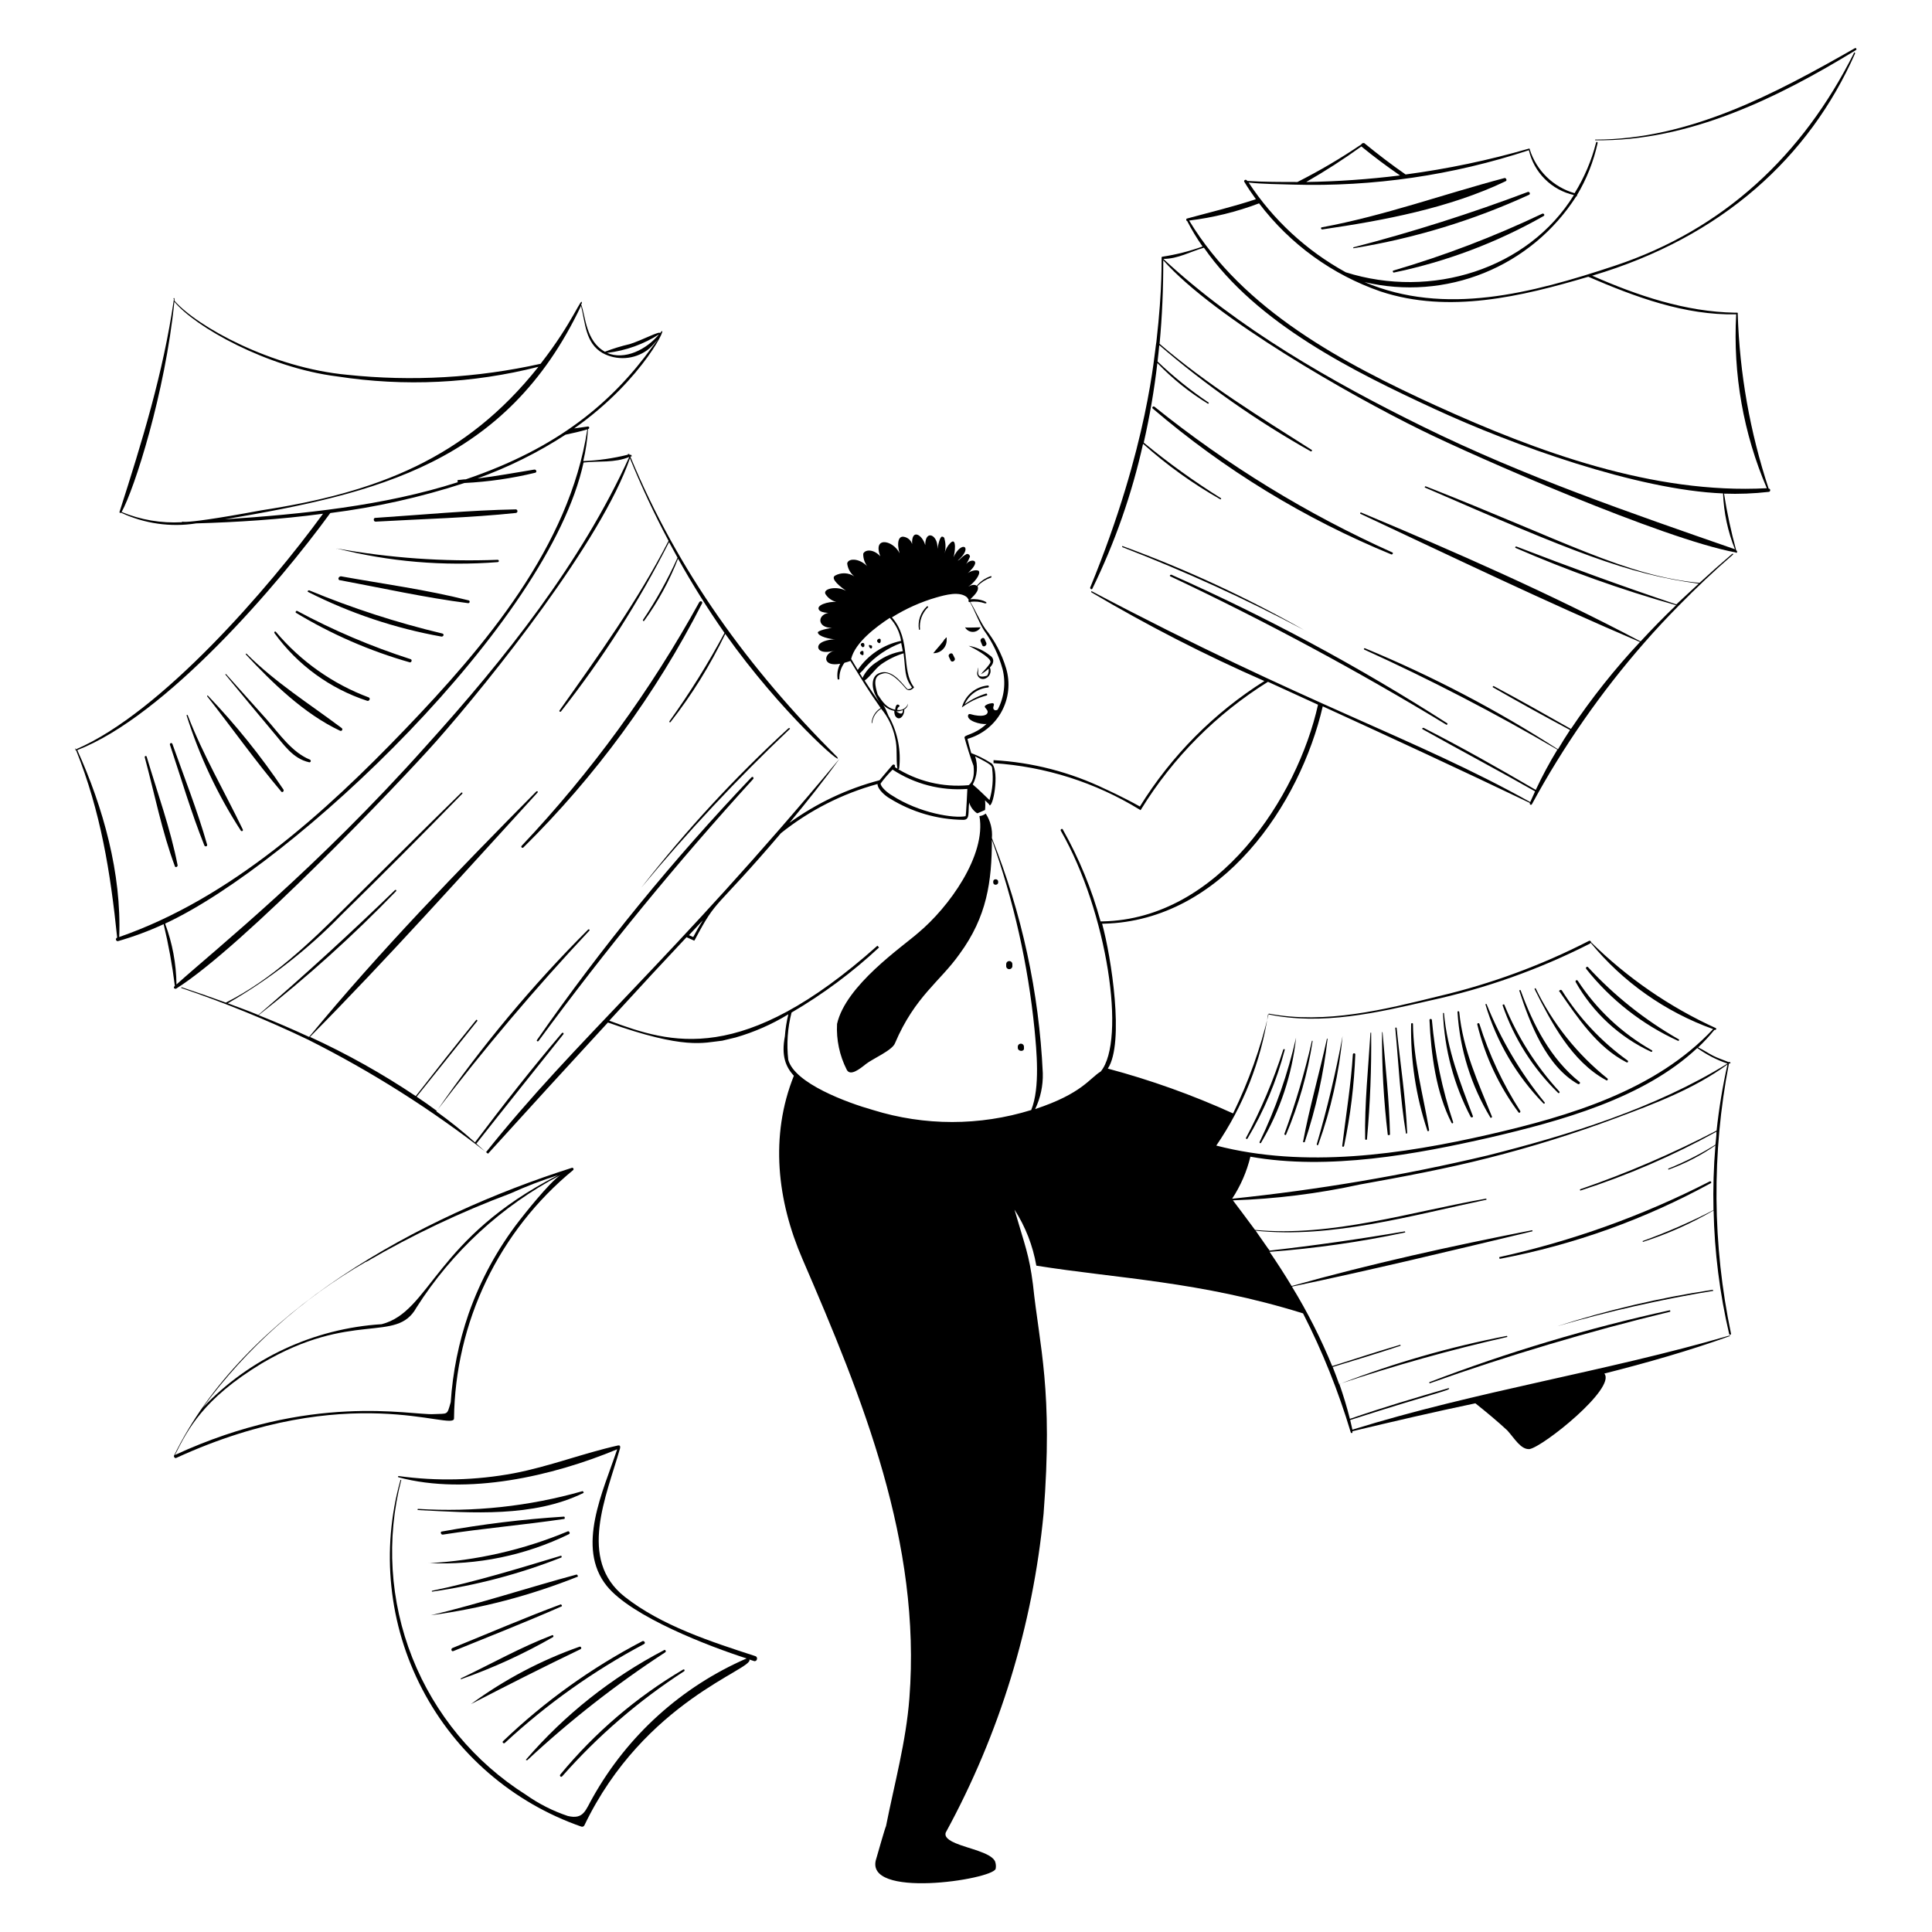 <svg width="278" height="278" viewBox="0 0 278 278" fill="none" xmlns="http://www.w3.org/2000/svg">
<path d="M136.22 92.06V91.74H136.123C136.078 91.845 136 91.933 135.901 91.99C135.734 92.365 134.663 93.491 134.288 93.992C134.543 93.997 134.797 93.951 135.034 93.856C135.271 93.761 135.486 93.619 135.667 93.438C135.848 93.258 135.99 93.043 136.085 92.806C136.18 92.569 136.226 92.315 136.22 92.06ZM138.861 90.266C138.972 90.466 139.134 90.633 139.331 90.749C139.528 90.865 139.752 90.926 139.98 90.926C140.209 90.926 140.433 90.865 140.63 90.749C140.826 90.633 140.989 90.466 141.099 90.266C140.96 90.266 139 90.35 138.861 90.266ZM142.517 95.187C142.517 95.354 142.517 95.368 142.211 95.785C141.905 96.202 141.488 96.577 141.141 97.022C141.54 96.795 141.913 96.524 142.253 96.216C142.313 96.564 142.238 96.921 142.044 97.216C141.099 97.536 140.654 97.328 140.752 96.577C140.752 96.396 140.863 95.507 140.654 96.577C140.602 96.716 140.588 96.867 140.613 97.014C140.638 97.161 140.703 97.298 140.799 97.412C140.896 97.525 141.021 97.611 141.162 97.66C141.302 97.708 141.454 97.719 141.6 97.689C141.772 97.653 141.935 97.578 142.075 97.471C142.215 97.363 142.329 97.226 142.409 97.069C142.489 96.911 142.533 96.738 142.537 96.561C142.541 96.385 142.506 96.21 142.434 96.049C143.143 95.354 143.031 94.659 142.434 94.311C141.55 93.593 140.497 93.115 139.376 92.921C140.015 93.213 142.434 94.52 142.517 95.187ZM137.11 94.172C136.929 93.783 136.345 94.172 136.54 94.506L136.79 95.034C136.971 95.424 137.555 95.034 137.374 94.701L137.11 94.172ZM141.919 92.504L141.683 91.962C141.516 91.559 140.946 91.962 141.113 92.296L141.335 92.838C141.502 93.241 142.086 92.838 141.919 92.504ZM138.417 101.79C139.471 100.996 140.67 100.415 141.947 100.08C141.965 100.077 141.983 100.07 141.998 100.06C142.013 100.049 142.026 100.035 142.035 100.019C142.044 100.004 142.05 99.986 142.052 99.967C142.053 99.949 142.051 99.93 142.044 99.913C142.041 99.895 142.034 99.877 142.024 99.862C142.014 99.846 142 99.832 141.985 99.822C141.969 99.812 141.952 99.805 141.933 99.801C141.915 99.798 141.896 99.798 141.878 99.802C140.784 100.147 139.752 100.663 138.82 101.331C139.115 100.666 139.582 100.093 140.174 99.67C140.765 99.247 141.459 98.99 142.183 98.926C142.214 98.916 142.242 98.897 142.261 98.871C142.28 98.845 142.291 98.813 142.291 98.78C142.291 98.748 142.28 98.716 142.261 98.69C142.242 98.663 142.214 98.644 142.183 98.634C141.326 98.706 140.51 99.034 139.843 99.578C139.176 100.121 138.688 100.853 138.444 101.678C138.43 101.693 138.42 101.711 138.415 101.73C138.41 101.75 138.411 101.77 138.417 101.79ZM123.933 92.935L124.044 93.074C124.141 93.2 124.377 93.074 124.377 92.935V92.768C124.377 92.31 123.627 92.532 123.933 92.935ZM123.835 94.131L123.988 94.228C124.127 94.339 124.308 94.228 124.252 94.019V93.825C124.211 93.422 123.488 93.853 123.835 94.131ZM125.489 93.13C125.489 92.991 125.489 92.907 125.378 92.866H125.295C124.669 92.532 125.323 93.769 125.489 93.13ZM126.727 92.129C126.727 91.643 125.948 92.046 126.296 92.407C126.643 92.768 126.754 92.338 126.727 92.129ZM132.231 90.586C132.231 90.67 132.384 90.586 132.384 90.586C132.318 90.002 132.386 89.41 132.584 88.856C132.782 88.302 133.103 87.8 133.524 87.389C133.621 87.389 133.524 87.181 133.385 87.25C132.929 87.666 132.586 88.189 132.384 88.772C132.182 89.354 132.13 89.978 132.231 90.586ZM143.351 127.296C143.418 127.284 143.48 127.253 143.53 127.206C143.579 127.159 143.614 127.098 143.629 127.032V126.865C143.629 126.406 142.892 126.406 142.92 126.865V127.032C142.928 127.079 142.946 127.125 142.972 127.164C142.999 127.204 143.034 127.238 143.075 127.263C143.116 127.288 143.162 127.304 143.209 127.31C143.257 127.315 143.305 127.311 143.351 127.296ZM145.672 139.083V138.736C145.672 138.618 145.626 138.505 145.542 138.421C145.459 138.338 145.346 138.291 145.227 138.291C145.11 138.291 144.996 138.338 144.913 138.421C144.83 138.505 144.783 138.618 144.783 138.736V139.083C144.792 139.144 144.815 139.201 144.848 139.253C144.881 139.304 144.924 139.348 144.975 139.382C145.026 139.416 145.083 139.439 145.143 139.45C145.204 139.461 145.265 139.459 145.325 139.445C145.412 139.425 145.491 139.38 145.552 139.316C145.614 139.252 145.656 139.171 145.672 139.083ZM147.34 150.787V150.62C147.34 150.502 147.294 150.389 147.21 150.306C147.127 150.222 147.014 150.176 146.895 150.176C146.778 150.176 146.664 150.222 146.581 150.306C146.498 150.389 146.451 150.502 146.451 150.62V150.787C146.492 151.357 147.438 151.357 147.34 150.787Z" fill="black"/>
<path d="M130.66 101.262C130.548 101.57 130.33 101.828 130.045 101.991C129.76 102.154 129.426 102.211 129.104 102.151C129.111 102.055 129.14 101.961 129.188 101.877C129.236 101.793 129.302 101.72 129.382 101.665C129.674 101.665 128.923 100.775 128.812 102.123C127.547 101.859 127.005 101.011 126.296 99.941C125.907 98.704 125.587 97.328 126.838 96.98C127.241 96.841 128.103 96.397 130.299 99.024C130.66 99.482 131.091 99.357 131.508 98.94V98.871C129.59 96.383 131.216 92.102 128.339 88.835C130.339 87.58 132.506 86.611 134.775 85.958C135.97 85.624 138.083 85.013 139.153 85.958L139.404 86.333C139.375 86.361 139.357 86.397 139.35 86.436C139.345 86.475 139.352 86.515 139.371 86.549C139.39 86.584 139.419 86.612 139.455 86.628C139.492 86.644 139.532 86.648 139.57 86.639C140.307 87.945 140.794 89.419 141.586 90.698C142.798 92.378 143.702 94.261 144.255 96.257C144.755 98.227 144.507 100.312 143.56 102.109C143.184 102.346 142.92 102.109 142.92 101.845C142.92 101.581 143.143 101.359 142.92 101.206C142.874 101.186 142.825 101.175 142.774 101.175C142.724 101.175 142.674 101.186 142.628 101.206C142.406 101.206 141.822 101.387 141.711 101.623C141.6 101.859 142.35 102.193 142.045 102.665C141.739 103.138 140.655 102.985 140.21 102.902C139.765 102.818 139.417 102.596 139.306 102.902C139.056 103.694 141.072 104.292 141.961 104.167C140.14 105.835 138.667 105.696 138.792 106.168C139.126 107.364 139.64 109.046 140.085 110.199C140.335 112.423 139.459 112.896 139.39 112.979C135.647 113.333 131.896 112.412 128.742 110.366C128.775 110.324 128.793 110.273 128.793 110.22C128.793 110.167 128.775 110.116 128.742 110.074C128.699 110.034 128.642 110.012 128.582 110.012C128.523 110.012 128.466 110.034 128.423 110.074C127.908 110.686 126.907 111.839 126.56 112.27C121.896 113.495 117.498 115.574 113.591 118.4C116.093 115.398 118.526 112.34 120.805 109.171C96.564 138.277 82.844 149.592 69.931 165.799L68.541 164.562C72.711 159.266 76.881 154.068 81.051 148.841C81.163 148.716 81.051 148.522 80.857 148.647C76.506 153.762 72.364 159.044 68.347 164.381C66.586 162.806 64.733 161.319 62.787 159.92C69.675 150.888 77.019 142.212 84.79 133.927C84.902 133.815 84.79 133.663 84.624 133.76C76.594 141.78 69.308 150.513 62.856 159.85C61.897 159.141 60.938 158.46 59.951 157.807C62.87 154.179 65.775 150.523 68.694 146.895C68.694 146.812 68.597 146.673 68.528 146.756C65.595 150.357 62.675 154.068 59.826 157.723C54.989 154.48 49.899 151.63 44.605 149.203C55.837 137.86 66.567 125.823 77.34 114.05C77.451 113.952 77.34 113.772 77.173 113.883C65.956 125.225 54.614 136.901 44.48 149.203C42.08 148.091 39.657 147.048 37.211 146.075C44.208 140.594 50.816 134.635 56.99 128.241C57.012 128.216 57.024 128.184 57.024 128.151C57.024 128.118 57.012 128.086 56.99 128.061H56.852C50.458 134.26 43.897 140.256 37.169 146.047C35.779 145.464 34.236 144.908 32.777 144.365C38.758 140.929 44.232 136.677 49.04 131.73C54.961 125.92 60.771 120.11 66.512 114.216C66.532 114.194 66.544 114.164 66.544 114.133C66.544 114.102 66.532 114.072 66.512 114.05C66.493 114.037 66.472 114.03 66.45 114.03C66.427 114.03 66.405 114.037 66.387 114.05C60.827 119.485 55.267 125.058 49.707 130.563C44.522 135.72 39.059 140.974 32.499 144.268C30.367 143.49 28.25 142.753 26.146 142.058C26.063 142.058 26.021 142.169 26.146 142.183C32.343 144.291 38.41 146.765 44.314 149.592C53.474 154.19 62.153 159.689 70.223 166.008C75.95 159.688 81.7 153.396 87.473 147.132C98.593 151.079 101.179 150.037 103.931 149.745L105.849 149.286C108.516 148.518 111.069 147.396 113.438 145.95C113.182 146.99 113.014 148.051 112.938 149.119C112.41 151.899 113.035 153.498 114.231 154.791C110.756 163.478 111.826 172.777 115.482 181.201C124.155 201.272 132.579 221.983 130.855 244.347C130.369 250.644 128.728 256.538 127.491 262.766C127.352 263.002 126.24 266.935 126.101 267.408C124.072 273.316 142.781 270.481 143.268 268.909C143.341 268.532 143.303 268.139 143.157 267.784C142.489 266.546 139.32 266.004 137.471 265.212C135.915 264.544 135.998 264.004 136.081 263.697C143.823 249.514 148.612 233.911 150.162 217.826C151.552 199.993 149.578 193.836 148.633 184.815C148.077 180.478 147.479 179.255 145.978 174.056C147.554 176.506 148.622 179.247 149.12 182.118C160.768 183.981 172.625 184.356 187.498 188.985C190.292 194.461 192.586 200.178 194.35 206.068C194.35 206.235 194.684 206.317 194.6 205.942C200.424 204.553 206.359 203.162 212.296 201.926C213.866 203.176 215.408 204.455 216.882 205.818C217.939 206.985 218.829 208.598 220.08 208.514C222.053 208.18 232.589 199.73 230.852 197.645C236.996 196.087 243.055 194.364 248.921 192.251V192.154C231.019 197.38 212.475 200.16 194.6 205.72C194.503 205.276 194.392 204.83 194.281 204.331C206.555 200.382 209.043 199.993 208.445 199.743C203.663 201.132 198.952 202.523 194.239 204.164C193.81 202.468 193.304 200.795 192.724 199.146C200.644 196.492 208.693 194.237 216.84 192.39C216.952 192.39 216.84 192.209 216.84 192.223C208.601 193.812 200.52 196.138 192.696 199.174C192.404 198.339 192.085 197.519 191.765 196.698C195.017 195.712 198.284 194.725 201.494 193.655C201.579 193.655 201.494 193.474 201.494 193.502C198.2 194.475 194.962 195.531 191.695 196.574C190.071 192.612 188.133 188.787 185.899 185.134C197.463 182.716 209.001 179.922 220.469 177.183C220.579 177.183 220.469 177.003 220.469 177.017C208.903 179.282 197.213 181.854 185.857 185.051C184.847 183.383 183.791 181.743 182.688 180.13C189.23 179.64 195.731 178.712 202.149 177.35C202.259 177.35 202.149 177.169 202.149 177.183C195.661 178.295 189.147 179.222 182.605 179.963V179.866L182.758 179.949L182.507 179.713C181.905 178.833 181.294 177.957 180.673 177.086C191.612 178.24 203.204 174.862 213.852 172.638C213.948 172.638 213.852 172.457 213.852 172.471C203.009 174.362 191.612 178.031 180.589 176.975C179.727 175.793 177.476 172.805 177.406 172.721C183.551 172.519 189.665 171.756 195.671 170.442C201.856 169.33 208.043 168.176 214.115 166.633C220.385 165.047 226.562 163.117 232.617 160.851C238.177 158.78 243.737 156.681 248.574 153.164C247.872 156.306 247.348 159.485 247.004 162.686C240.684 165.98 234.127 168.801 227.391 171.123C227.292 171.123 227.391 171.345 227.391 171.318C234.182 169.132 240.746 166.292 246.99 162.839C246.99 163.464 246.892 164.09 246.837 164.715C244.689 166.054 242.428 167.203 240.08 168.149C239.998 168.149 240.08 168.343 240.08 168.301C242.475 167.436 244.746 166.263 246.837 164.812C246.578 167.91 246.485 171.018 246.558 174.125C243.277 175.824 239.888 177.306 236.412 178.559C236.314 178.559 236.412 178.726 236.412 178.699C239.953 177.562 243.359 176.042 246.572 174.167C246.701 180.155 247.452 186.113 248.811 191.945C248.811 192.126 249.116 192.056 249.088 191.945C246.395 179.122 246.291 165.889 248.782 153.025H248.908C249.02 153.025 249.047 152.872 248.908 152.817H248.699C247.976 152.511 247.212 152.275 246.503 151.913C245.794 151.552 245.114 151.065 244.348 150.718C245.181 149.93 245.961 149.09 246.684 148.202H246.782C246.933 148.202 247.031 148.021 246.892 147.938C240.234 144.9 234.161 140.718 228.947 135.581C228.947 135.428 228.766 135.303 228.615 135.4C221.793 138.9 214.571 141.56 207.111 143.323C199.174 145.283 190.736 147.396 182.563 145.853C182.57 145.821 182.57 145.788 182.563 145.755C182.569 145.788 182.569 145.821 182.563 145.853C181.387 150.802 179.672 155.608 177.448 160.184H177.364C171.565 157.552 165.559 155.404 159.406 153.762C161.838 150.106 159.892 137.624 158.586 132.912H158.864C175.835 132.481 187.081 115.731 190.333 101.637C200.272 106.182 210.237 110.797 220.135 115.537C220.037 115.745 220.33 115.926 220.44 115.704C224.951 107.393 230.367 99.608 236.593 92.491C238.204 90.642 239.872 88.863 241.597 87.111C244.084 84.582 246.656 82.135 249.352 79.814C249.45 79.744 249.352 79.619 249.242 79.703C247.676 81.037 246.11 82.427 244.544 83.873C233.909 82.872 225.084 77.812 205.137 69.973C205.039 69.973 204.942 70.126 205.068 70.167C226.446 79.466 234.131 82.594 244.432 83.984C243.416 84.901 242.43 85.847 241.43 86.764L241.318 86.875L241.222 86.972C233.452 84.373 225.791 81.565 218.174 78.632C218.051 78.632 217.966 78.785 218.078 78.841C225.583 82.107 233.302 84.861 241.179 87.084C239.428 88.761 237.723 90.498 236.065 92.296C223.082 85.43 209.363 79.397 195.838 73.74C195.726 73.74 195.657 73.879 195.754 73.934C209.07 80.175 222.442 86.611 235.98 92.379C232.338 96.276 229.013 100.459 226.043 104.889C222.359 102.805 218.689 100.719 214.923 98.718C214.895 98.713 214.866 98.72 214.844 98.735C214.821 98.751 214.803 98.774 214.797 98.801C214.791 98.829 214.791 98.857 214.797 98.885C218.467 100.997 222.192 103.055 225.917 105.042C225.32 105.96 224.736 106.863 224.18 107.822C215.371 102.143 206.066 97.272 196.38 93.269C196.268 93.269 196.199 93.394 196.296 93.464C205.803 97.785 215.082 102.592 224.096 107.864C222.966 109.717 221.927 111.649 220.982 113.66C215.66 110.547 210.308 107.517 204.83 104.723C204.691 104.723 204.553 104.862 204.707 104.931C210.113 107.961 215.534 110.825 220.886 113.869C220.65 114.383 220.412 114.897 220.19 115.412C203.51 106.113 188.22 101.512 157.029 85.04V85.221C165.064 89.982 173.383 94.248 181.938 97.995C174.671 102.574 168.544 108.749 164.02 116.051C161.685 114.731 158.933 113.48 159.072 113.549C154.03 111.109 148.555 109.692 142.962 109.379V109.81C150.401 110.294 157.61 112.584 163.965 116.482L164.118 116.579L164.215 116.427C168.798 108.994 175.04 102.723 182.452 98.106L189.652 101.401C186.705 114.689 175.307 132.245 158.683 132.578H158.363C157.097 127.945 155.262 123.486 152.9 119.304C152.866 119.281 152.824 119.271 152.783 119.275C152.742 119.279 152.703 119.298 152.674 119.327C152.644 119.356 152.626 119.395 152.622 119.436C152.617 119.478 152.627 119.519 152.65 119.554C159.35 131.23 162.074 149.689 158.391 154.179C156.779 155.152 155.708 157.362 148.953 159.586C149.724 157.974 150.101 156.202 150.051 154.415C149.516 142.812 147.04 131.381 142.726 120.597C142.834 119.353 142.52 118.109 141.836 117.066C141.577 117.274 141.263 117.399 140.933 117.427C141.947 123.071 136.526 130.563 132.12 134.232C129.868 136.22 121.681 141.78 120.444 147.34C120.326 149.615 120.805 151.882 121.834 153.915C122.334 154.916 123.71 153.817 124.614 153.095C125.517 152.372 128.409 151.135 128.784 150.106C131.647 143.379 135.261 141.252 138.069 137.277C142.031 131.883 142.712 126.824 142.726 120.847C145.869 129.64 147.927 138.785 148.856 148.077C149.134 151.01 149.703 156.514 148.383 159.725C140.973 162.024 133.039 162.024 125.629 159.725C121.89 158.669 114.342 155.889 113.424 152.497C113.167 150.221 113.327 147.918 113.897 145.7C118.428 143.051 122.651 139.91 126.49 136.331L126.254 136.081C106.794 153.428 96.55 150.176 87.668 146.867C94.034 139.917 93.867 140.126 98.788 134.858L99.9 135.358L100.011 135.178C103.277 129.006 102.666 131.272 112.368 119.888C116.471 116.608 121.201 114.2 126.268 112.813C126.268 113.577 127.394 114.536 128.047 114.897C131.227 116.867 134.885 117.93 138.625 117.969C139.626 117.969 139.265 116.83 139.459 115.467C139.641 116.106 140.045 116.658 140.599 117.024C140.738 117.024 141.002 116.857 141.739 116.552C141.789 116.09 141.789 115.624 141.739 115.162L142.309 115.718L142.406 115.885C143.031 115.885 143.879 110.324 142.531 109.755C141.654 109.198 140.723 108.732 139.751 108.365C139.556 107.683 139.362 106.975 139.209 106.321C140.245 106.026 141.213 105.528 142.055 104.855C142.897 104.183 143.597 103.35 144.115 102.404C144.632 101.459 144.956 100.42 145.069 99.348C145.181 98.276 145.079 97.192 144.769 96.16C144.153 94.093 143.137 92.166 141.78 90.489C140.96 89.28 140.39 87.876 139.612 86.611C140.327 86.506 141.057 86.578 141.739 86.82C142.489 86.82 141.155 86.055 139.612 86.236C139.973 85.847 141.002 85.026 140.655 84.331C141.196 83.781 141.857 83.362 142.587 83.108C142.712 83.108 142.67 82.872 142.587 82.9C141.79 83.165 141.083 83.646 140.543 84.29C140.251 84.04 139.709 84.192 139.32 84.415C140.057 83.984 141.155 82.677 140.849 82.163C140.529 81.899 139.626 82.163 139.251 82.483C139.584 82.177 140.363 81.412 140.321 80.954C140.279 80.495 139.417 80.606 139.028 81.176C139.239 80.835 139.421 80.477 139.57 80.106C139.569 80.048 139.556 79.99 139.53 79.938C139.505 79.886 139.469 79.839 139.424 79.802C139.379 79.766 139.326 79.739 139.27 79.724C139.214 79.709 139.155 79.707 139.098 79.717C138.18 80.231 138.305 80.453 137.805 80.676C140.085 78.73 138.403 77.618 137.193 80.189C137.374 79.8 137.749 77.131 136.749 78.132C136.332 78.547 136.043 79.073 135.915 79.647C136.096 78.969 136.096 78.254 135.915 77.576C135.915 77.48 135.877 77.388 135.809 77.32C135.741 77.253 135.649 77.215 135.553 77.215C135.22 77.215 134.942 78.605 134.886 78.98C135.039 76.992 133.121 76.075 133.135 78.438C132.718 76.937 131.147 75.991 131.244 78.285C131.171 78.039 131.035 77.816 130.85 77.639C130.664 77.461 130.437 77.334 130.188 77.27C128.951 76.895 129.104 78.952 129.618 80.05C128.992 77.84 125.448 76.867 126.671 80.05C125.726 79.008 124.503 79.022 124.211 79.675C124.202 80.078 124.277 80.479 124.43 80.852C124.583 81.225 124.811 81.562 125.1 81.843C123.961 80.314 122.084 80.217 121.903 81.065C121.942 81.43 122.053 81.784 122.23 82.106C122.406 82.428 122.645 82.712 122.932 82.941C122.524 82.668 122.049 82.512 121.558 82.493C121.067 82.473 120.58 82.59 120.152 82.83C119.415 83.275 121.028 84.512 121.737 85.013C120.347 84.234 118.123 84.735 118.873 85.624C119.106 85.946 119.411 86.208 119.763 86.392C120.115 86.575 120.506 86.674 120.903 86.681C119.777 86.389 117.706 86.903 117.775 87.556C117.845 88.21 119.262 88.251 120.083 88.14C117.303 87.918 117.303 90.837 120.458 90.267C119.888 90.267 117.914 90.614 117.678 90.975C117.678 91.601 119.513 91.99 120.194 91.99C119.513 91.99 118.178 92.213 117.831 92.797C117.483 93.38 118.081 94.187 120.152 93.603C118.415 93.992 118.276 96.007 120.903 95.507C120.543 96.174 120.411 96.94 120.527 97.689C120.527 97.828 120.778 97.801 120.778 97.689C120.756 96.855 121.015 96.037 121.514 95.368C121.802 95.296 122.085 95.208 122.362 95.104C123.752 97.383 125.031 99.496 126.727 101.887C126.349 102.112 126.033 102.426 125.805 102.801C125.577 103.177 125.445 103.603 125.42 104.042H125.504C125.542 103.621 125.679 103.216 125.904 102.858C126.128 102.501 126.434 102.201 126.796 101.985C127.794 103.19 128.481 104.622 128.798 106.154C129.173 107.683 128.895 109.129 129.131 110.589C129.131 110.727 129.368 110.686 129.382 110.589C129.676 108.058 129.192 105.497 127.992 103.249C127.783 102.985 127.63 102.346 127.269 101.72L127.074 101.428C127.513 101.871 128.075 102.171 128.687 102.29C128.669 102.544 128.717 102.797 128.826 103.027C129.451 103.931 130.216 102.805 130.104 102.096C130.253 102.017 130.381 101.904 130.477 101.766C130.574 101.628 130.637 101.47 130.66 101.303M129.924 102.179C129.924 102.777 129.632 102.846 128.979 102.36C129.326 102.377 129.672 102.3 129.979 102.137L129.924 102.179ZM123.71 96.897C124.024 96.621 124.308 96.314 124.558 95.98C125.963 94.434 127.717 93.248 129.674 92.519C129.757 92.908 129.84 93.297 129.91 93.7C128.579 93.904 127.316 94.424 126.226 95.215C125.307 95.772 124.568 96.583 124.1 97.55C124.002 97.3 123.891 97.119 123.71 96.897ZM131.203 98.94C131.129 99.021 131.039 99.085 130.938 99.125C130.837 99.166 130.728 99.184 130.619 99.177C130.174 98.926 128.575 96.188 126.657 96.814C125.267 97.203 125.406 99.024 126.032 100.15C126.305 100.696 126.626 101.217 126.991 101.706C126.101 100.469 125.239 99.218 124.419 97.925C125.281 97.286 125.879 96.285 126.755 95.618C127.75 94.909 128.853 94.364 130.021 94.006C130.327 96.424 130.104 97.439 131.244 98.94H131.203ZM129.618 92.227C127.092 92.768 124.872 94.262 123.419 96.397C123.099 95.868 122.779 95.34 122.473 94.812C123.057 92.435 126.046 90.211 128.033 88.905C128.9 89.821 129.467 90.98 129.66 92.227H129.618ZM140.265 108.809C142.656 110.005 142.753 110.199 142.767 110.616C142.951 112.128 142.819 113.662 142.378 115.12C141.628 114.411 140.849 113.619 139.973 112.882C140.298 112.26 140.495 111.579 140.552 110.879C140.61 110.18 140.526 109.476 140.307 108.809H140.265ZM128.436 110.741C131.617 112.83 135.4 113.808 139.195 113.521C139.195 113.66 139.014 117.274 138.945 117.441C137.332 117.789 132.301 117.024 128.325 114.439C127.755 114.119 126.713 113.243 126.713 112.743C127.233 112.031 127.809 111.361 128.436 110.741ZM99.747 134.83L99.135 134.566L101.137 132.425C100.664 133.176 100.192 133.982 99.747 134.83ZM248.574 153.039C238.149 159.475 225.805 163.297 214.005 166.272C201.915 169.133 189.653 171.208 177.295 172.485C178.512 170.636 179.401 168.59 179.922 166.439C191.153 168.44 203.83 166.091 214.477 163.659C224.43 161.323 236.467 158.099 244.224 150.801C245.554 151.761 247.02 152.515 248.574 153.039ZM205.803 143.962C213.775 142.229 221.493 139.482 228.766 135.789C228.793 135.776 228.819 135.756 228.839 135.732C228.856 135.708 228.87 135.68 228.878 135.65C233.522 141.31 239.613 145.604 246.503 148.077C238.247 156.917 225.819 160.587 214.353 163.228C201.746 166.119 187.776 168.148 175.015 164.84C178.888 159.184 181.434 152.727 182.466 145.95C190.208 147.59 198.215 145.714 205.803 143.962Z" fill="black"/>
<path d="M200.228 79.786C200.395 79.786 200.507 79.564 200.354 79.494C188.102 73.991 176.602 66.947 166.132 58.533C165.952 58.38 165.688 58.63 165.868 58.783C176.129 67.571 187.729 74.661 200.228 79.786ZM168.537 82.691C168.384 82.691 168.245 82.844 168.398 82.928C181.983 89.34 195.225 96.458 208.069 104.25C208.083 104.264 208.099 104.274 208.116 104.28C208.134 104.286 208.154 104.288 208.171 104.285C208.191 104.283 208.209 104.276 208.224 104.266C208.24 104.256 208.254 104.242 208.264 104.225C208.274 104.209 208.279 104.191 208.281 104.172C208.283 104.153 208.279 104.134 208.274 104.117C208.266 104.099 208.256 104.083 208.242 104.07C208.228 104.057 208.213 104.047 208.193 104.042C195.536 95.928 182.279 88.791 168.537 82.691ZM161.615 78.772C170.52 82.216 179.213 86.184 187.65 90.656C179.305 85.921 170.583 81.886 161.573 78.591C161.448 78.521 161.379 78.716 161.615 78.772ZM90.697 65.692H90.836C90.989 65.692 90.836 65.4 90.739 65.441H90.572V65.372C90.572 65.302 90.35 65.33 90.35 65.33V65.427C88.246 65.954 86.094 66.262 83.928 66.345C84.288 64.829 84.516 63.285 84.609 61.73C84.657 61.73 84.703 61.711 84.737 61.677C84.77 61.643 84.79 61.597 84.79 61.549C84.79 61.502 84.77 61.456 84.737 61.422C84.703 61.388 84.657 61.369 84.609 61.369L82.621 61.647C92.796 54.502 96.521 45.912 94.964 47.941C94.964 47.566 92.49 48.914 90.627 49.512C89.408 49.794 88.21 50.16 87.041 50.61C84.261 49.067 84.261 45.467 83.636 43.841C83.636 43.771 83.636 43.702 83.733 43.646C83.733 42.451 82.538 46.259 77.784 52.348C68.664 54.378 59.275 54.913 49.984 53.932C39.086 52.931 28.342 46.982 25.103 43.271C25.096 43.164 25.096 43.058 25.103 42.951C25.103 42.882 24.978 42.868 24.964 42.951L25.02 43.09C23.491 53.668 20.433 63.565 17.194 73.67C17.194 73.809 17.319 73.865 17.402 73.767C20.777 75.351 24.548 75.889 28.23 75.311C34.055 75.144 40.254 74.754 46.481 73.921C38.739 84.554 23.185 102.582 10.897 107.837C10.903 107.781 10.903 107.725 10.897 107.67H10.855V107.961H10.953C14.497 116.802 15.887 125.489 16.86 134.914C16.8 134.934 16.748 134.975 16.716 135.03C16.684 135.086 16.672 135.15 16.684 135.213C16.696 135.276 16.73 135.332 16.781 135.372C16.831 135.411 16.894 135.431 16.958 135.428C19.213 134.783 21.416 133.965 23.546 132.981C24.25 135.91 24.788 138.875 25.159 141.864C24.908 142.086 25.061 142.267 25.159 142.253C25.256 142.239 25.353 142.35 25.353 142.253C34.958 136.22 57.643 112.451 62.73 106.711C70.709 97.675 86.597 77.757 90.641 65.942C92.292 69.995 94.148 73.962 96.201 77.826C91.74 86.5 86.096 94.34 80.508 102.235C80.425 102.374 80.633 102.499 80.731 102.36C86.704 94.777 91.91 86.619 96.271 78.007L97.494 80.245C96.089 83.375 94.42 86.379 92.504 89.224C92.504 89.335 92.615 89.433 92.685 89.335C94.689 86.574 96.329 83.565 97.564 80.384C99.612 84.057 101.843 87.624 104.25 91.073C101.888 95.488 99.237 99.741 96.313 103.805C96.313 103.917 96.396 104.014 96.48 103.903C99.561 99.972 102.203 95.716 104.361 91.212C112.312 102.457 121.652 110.672 120.457 108.921C107.711 96.202 97.508 82.163 90.697 65.692ZM90.558 65.692C90.546 65.723 90.546 65.757 90.558 65.789V65.719C83.608 81.009 72.627 94.812 61.368 107.267C45.453 125.1 31.344 136.317 25.395 141.655C25.359 138.663 24.804 135.7 23.755 132.898C42.214 124.363 78.966 89.655 83.969 66.553C86.18 66.303 88.431 66.637 90.558 65.747V65.692ZM94.923 47.997C93.018 50.36 89.835 51.861 87.347 50.777C90.047 50.459 92.638 49.527 94.923 48.053V47.997ZM17.5 73.67C19.334 70.376 23.769 56.559 25.089 43.41C28.022 47.01 38.433 52.917 48.552 54.169C58.19 55.656 68.028 55.183 77.478 52.779C66.998 65.984 54.209 70.89 37.599 73.434C23.699 76.019 26.674 74.685 26.159 75.144C23.199 75.31 20.239 74.807 17.5 73.67ZM83.608 44.008C84.234 46.496 84.22 49.359 86.708 50.805C87.709 51.345 88.843 51.593 89.979 51.519C91.114 51.445 92.206 51.053 93.129 50.388C93.963 49.818 95.632 47.608 93.852 49.915C88.056 57.935 80.258 64.482 67.025 68.972C66.65 68.972 66.289 69.055 65.913 69.069C65.884 69.082 65.858 69.104 65.841 69.131C65.823 69.158 65.813 69.19 65.813 69.222C65.813 69.255 65.823 69.287 65.841 69.314C65.858 69.341 65.884 69.362 65.913 69.375C55.196 72.808 43.52 73.976 32.359 74.727C54.209 71.001 72.835 66.72 83.608 44.008ZM11.12 107.934C23.907 102.971 40.129 83.998 47.524 73.823C54.081 72.995 60.546 71.548 66.831 69.5C70.261 69.33 73.668 68.837 77.005 68.027C77.311 67.957 77.172 67.526 76.88 67.568C74.1 68.013 71.432 68.527 68.693 68.847C73.145 67.237 77.398 65.124 81.37 62.55C82.427 62.328 83.469 62.092 84.511 61.786C81.926 78.674 69.764 92.977 58.282 104.945C46.801 116.913 33.179 129.27 17.152 134.83C17.514 125.712 14.845 116.149 11.12 107.934Z" fill="black"/>
<path d="M75.06 121.709C75.044 121.724 75.032 121.742 75.023 121.763C75.015 121.783 75.011 121.805 75.011 121.827C75.011 121.849 75.015 121.87 75.023 121.891C75.032 121.911 75.044 121.929 75.06 121.945C75.094 121.977 75.138 121.995 75.185 121.995C75.232 121.995 75.276 121.977 75.31 121.945C85.704 111.686 94.386 99.827 101.025 86.82C101.15 86.583 100.803 86.389 100.678 86.611V86.541C93.664 99.303 85.056 111.12 75.06 121.709ZM108.142 111.839C96.898 123.642 86.573 136.286 77.256 149.661C77.173 149.787 77.381 149.925 77.492 149.787C87.133 136.673 97.456 124.077 108.42 112.048C108.42 111.909 108.42 111.701 108.142 111.839ZM113.438 104.806C105.768 111.829 98.701 119.482 92.31 127.685C98.944 119.697 106.045 112.108 113.577 104.959C113.771 104.876 113.632 104.681 113.438 104.806ZM267.129 7.061C267.129 7.033 267.12 7.005 267.104 6.982C267.088 6.958 267.065 6.94 267.039 6.928C267.013 6.917 266.984 6.913 266.956 6.916C266.929 6.92 266.901 6.932 266.88 6.95C255.385 13.497 243.098 20.086 229.53 20.086V20.183C242.972 20.391 255.829 14.081 267.061 7.2C267.084 7.187 267.104 7.166 267.116 7.141C267.129 7.117 267.133 7.089 267.129 7.061Z" fill="black"/>
<path d="M195.892 21.073C197.686 22.546 199.549 23.936 201.452 25.243C196.973 25.801 192.468 26.116 187.955 26.188C190.688 24.621 193.337 22.914 195.892 21.073ZM186.079 26.563C197.586 26.899 209.063 25.224 219.995 21.615C220.356 23.191 221.156 24.633 222.303 25.774C223.449 26.916 224.895 27.709 226.472 28.064C219.855 38.767 205.928 43.062 193.654 39.184C188.008 36.087 183.207 31.654 179.671 26.271C181.825 26.494 183.91 26.494 186.079 26.563ZM249.644 79.036C234.465 73.754 219.299 68.555 204.761 61.397C191.569 54.905 178.17 47.26 167.397 37.252C169.496 37.252 171.275 36.21 173.235 35.64C180.839 46.593 194.808 53.474 206.374 58.825C217.675 64.051 235.563 70.501 247.934 71.001C248.038 73.758 248.618 76.475 249.644 79.036ZM198.686 41.95C208.5 45.175 218.897 42.673 228.543 39.824C235.382 42.77 242.443 45.384 249.824 45.231C249.349 53.799 250.858 62.361 254.231 70.251C237.926 71.126 221.26 65.038 206.623 58.366C193.307 52.278 178.906 44.661 171.109 31.734C174.55 31.317 177.929 30.486 181.172 29.26C185.622 35.133 191.719 39.551 198.686 41.95ZM249.991 44.995H249.657C242.528 44.869 235.645 42.548 229.072 39.657H229.154C247.836 34.097 260.333 22.616 266.935 7.687C266.935 7.59 266.825 7.478 266.754 7.59V7.659C259.402 22.324 248.044 33.027 232.353 38.239C220.343 42.228 207.916 45.495 196.337 40.588C202.067 41.946 208.077 41.489 213.537 39.28C218.995 37.071 223.633 33.219 226.806 28.259C226.826 28.263 226.846 28.261 226.863 28.253C226.881 28.245 226.897 28.232 226.906 28.216C226.916 28.199 226.922 28.18 226.922 28.16C226.922 28.141 226.914 28.122 226.903 28.106C228.303 25.77 229.313 23.22 229.891 20.558C229.891 20.405 229.683 20.336 229.655 20.558C229.003 23.116 227.962 25.558 226.571 27.8C225.058 27.364 223.679 26.561 222.555 25.462C221.429 24.363 220.592 23.004 220.121 21.504C220.121 21.434 220.121 21.378 220.022 21.378C214.203 23.063 208.264 24.308 202.258 25.104C200.242 23.714 198.256 22.185 196.295 20.586H196.156C196.097 20.592 196.041 20.613 195.992 20.647C195.943 20.681 195.904 20.727 195.878 20.781C192.934 22.777 189.865 24.583 186.69 26.188C184.286 26.188 181.881 26.188 179.476 26.035C179.226 25.646 178.92 26.035 179.045 26.16C179.56 27.022 180.13 27.856 180.713 28.662C177.461 29.746 174.167 30.525 170.817 31.442C170.636 31.442 170.664 31.817 170.817 31.79C171.474 33.066 172.217 34.297 173.041 35.473C171.179 36.144 169.256 36.633 167.3 36.932C167.3 36.932 167.175 36.932 167.147 37.016C167.119 37.099 167.3 41.297 166.396 49.178C166.091 50.68 165.312 64.01 156.861 84.568C156.861 84.749 157.097 84.888 157.181 84.707C160.427 78.069 162.876 71.07 164.478 63.857C167.887 66.913 171.615 69.593 175.598 71.849C175.618 71.853 175.637 71.851 175.655 71.843C175.673 71.836 175.689 71.823 175.699 71.806C175.71 71.79 175.715 71.77 175.714 71.751C175.714 71.731 175.707 71.712 175.696 71.697C171.817 69.274 168.103 66.6 164.576 63.69C165.437 59.911 166.091 56.087 166.535 52.236C168.697 54.491 171.141 56.458 173.805 58.088C173.916 58.088 174 57.991 173.902 57.922C171.29 56.167 168.835 54.191 166.563 52.014C166.661 51.236 166.73 50.443 166.813 49.665C173.56 55.469 180.866 60.591 188.623 64.955C188.654 64.961 188.686 64.955 188.714 64.94C188.742 64.925 188.763 64.901 188.775 64.872C188.789 64.836 188.789 64.796 188.775 64.76C181.228 59.965 173.638 55.308 166.855 49.47C167.23 45.453 167.397 41.422 167.383 37.447C174.778 45.787 194.349 56.907 204.454 61.869C212.211 65.706 239.288 77.562 249.769 79.494C249.769 79.606 249.978 79.494 249.95 79.494C249.923 79.494 249.95 79.494 249.95 79.411C249.958 79.365 249.952 79.317 249.928 79.276C249.905 79.236 249.868 79.204 249.824 79.189C249.088 76.504 248.502 73.78 248.074 71.029C250.217 71.106 252.363 71.022 254.494 70.779C254.787 70.779 254.801 70.293 254.494 70.306C251.811 62.187 250.312 53.723 250.046 45.175C250.074 45.036 250.046 45.008 249.991 44.995ZM25.02 209.502C25.02 209.667 25.186 209.877 25.367 209.779C50.248 198.382 65.329 206.04 65.329 204.107C65.412 197.258 66.989 190.511 69.952 184.335C72.915 178.16 77.191 172.707 82.482 168.357C82.509 168.327 82.525 168.289 82.529 168.249C82.533 168.209 82.525 168.168 82.505 168.133C82.485 168.098 82.455 168.07 82.419 168.053C82.382 168.036 82.341 168.03 82.302 168.037C60.465 174.987 35.111 188.707 25.02 209.502ZM52.722 181.562C59.343 177.698 66.281 174.406 73.461 171.721C75.688 170.713 77.971 169.836 80.3 169.094C62.55 178.143 61.966 188.734 54.918 190.541C45.138 191.158 35.95 195.442 29.189 202.537C35.471 193.994 43.462 186.851 52.653 181.562H52.722ZM37.682 196.171C50.693 188.498 57.017 193.391 59.922 188.151C65.04 180.101 72.175 173.531 80.62 169.094C79.021 170.164 75.24 174.973 74.726 175.641C71.589 179.686 69.125 184.21 67.428 189.04C66.011 193.147 65.146 197.423 64.857 201.759C64.301 203.718 64.482 203.37 62.397 203.482C59.13 203.663 44.688 200.327 25.172 209.362C27.007 205.72 29.189 201.313 37.682 196.171ZM88.96 207.985C83.9 209.111 79.049 211.017 73.962 211.989C68.483 213.019 62.873 213.156 57.351 212.392C57.254 212.392 57.24 212.559 57.351 212.573C67.234 215.213 79.507 212.419 88.807 208.541C86.805 214.575 82.844 222.636 87.305 228.196C90.878 232.63 102.039 236.911 107.433 238.636C98.081 242.699 90.315 249.709 85.318 258.595C84.234 260.473 84.011 261.848 81.704 261.306C79.555 260.587 77.522 259.556 75.671 258.249C68.27 253.569 62.546 246.662 59.323 238.52C56.1 230.378 55.546 221.426 57.74 212.948H57.629C54.8 223.013 55.916 233.779 60.752 243.049C65.587 252.32 73.776 259.397 83.65 262.835C83.73 262.862 83.817 262.86 83.895 262.829C83.974 262.799 84.04 262.742 84.081 262.668C92.699 244.695 108.586 240.151 107.822 238.789L108.489 239.011C108.934 239.151 109.128 238.441 108.684 238.302C102.345 236.245 95.159 233.923 89.863 229.74C83.108 224.388 87.25 215.311 89.224 208.39C89.279 208.083 89.196 207.958 88.96 207.985Z" fill="black"/>
<path d="M83.789 214.575C76.114 216.756 68.123 217.616 60.159 217.119C60.137 217.119 60.116 217.127 60.1 217.143C60.085 217.158 60.076 217.18 60.076 217.202C60.076 217.223 60.085 217.245 60.1 217.261C60.116 217.276 60.137 217.286 60.159 217.286C67.916 217.689 76.728 218.355 83.928 214.838C84.067 214.838 83.915 214.52 83.789 214.575ZM81.148 218.231C75.26 218.604 69.398 219.318 63.593 220.371C63.301 220.371 63.426 220.858 63.718 220.817C69.528 219.913 75.38 219.426 81.19 218.563C81.315 218.536 81.287 218.231 81.148 218.231ZM61.675 224.917C68.655 225.251 75.607 223.815 81.885 220.746C82.094 220.636 81.885 220.274 81.719 220.343C75.349 223.007 68.569 224.559 61.675 224.931V224.917ZM62.147 228.905V229.031C68.502 228.129 74.73 226.487 80.704 224.139C80.885 224.139 80.815 223.805 80.704 223.86C74.615 225.695 68.499 227.585 62.147 228.905ZM79.578 235.563C79.717 235.467 79.578 235.229 79.467 235.286C74.977 236.996 70.612 239.455 66.303 241.512V241.638C70.905 240.025 75.349 237.992 79.578 235.563ZM83.511 237.316C83.537 237.306 83.56 237.292 83.58 237.273C83.599 237.255 83.615 237.231 83.625 237.208C83.636 237.182 83.641 237.157 83.64 237.129C83.64 237.102 83.634 237.076 83.623 237.051C83.601 237.005 83.564 236.97 83.517 236.952C83.471 236.935 83.419 236.935 83.373 236.954C77.792 238.925 72.532 241.707 67.763 245.21C73.017 242.487 78.216 239.858 83.511 237.316ZM92.421 236.161C85.094 239.986 78.345 244.829 72.378 250.548C72.211 250.701 72.475 250.951 72.642 250.797C78.676 245.208 85.409 240.424 92.672 236.565C92.95 236.412 92.672 236.023 92.421 236.161ZM95.535 237.453C87.993 241.387 81.266 246.717 75.714 253.161C75.705 253.167 75.698 253.177 75.693 253.186C75.688 253.196 75.686 253.206 75.686 253.216C75.686 253.228 75.688 253.237 75.693 253.247C75.698 253.257 75.705 253.265 75.714 253.273H75.88C82.035 247.542 88.671 242.353 95.716 237.76C95.737 237.748 95.755 237.73 95.769 237.711C95.784 237.691 95.794 237.667 95.8 237.644C95.806 237.62 95.807 237.595 95.803 237.571C95.8 237.548 95.791 237.524 95.778 237.502C95.765 237.481 95.749 237.463 95.729 237.449C95.709 237.434 95.686 237.424 95.663 237.418C95.639 237.412 95.614 237.412 95.59 237.416C95.566 237.418 95.542 237.428 95.521 237.44L95.535 237.453ZM80.62 255.344C80.467 255.538 80.731 255.788 80.885 255.607C86.022 249.782 91.933 244.689 98.454 240.471C98.47 240.455 98.482 240.436 98.49 240.416C98.499 240.396 98.503 240.375 98.503 240.353C98.503 240.33 98.499 240.308 98.49 240.288C98.482 240.269 98.47 240.249 98.454 240.233C98.43 240.224 98.404 240.218 98.377 240.218C98.351 240.218 98.325 240.224 98.301 240.233C91.573 244.202 85.589 249.316 80.62 255.344ZM83.081 226.889C83.261 226.889 83.081 226.528 82.942 226.571C75.992 228.447 69.042 230.74 62.008 232.422C69.232 231.447 76.309 229.589 83.081 226.889ZM65.233 237.579C70.432 235.467 75.658 233.41 80.787 231.157C80.954 231.157 80.787 230.795 80.662 230.866C75.422 232.811 70.279 235.035 65.108 237.135C64.83 237.245 64.955 237.691 65.233 237.579ZM25.187 124.711C25.225 124.745 25.275 124.764 25.326 124.764C25.377 124.764 25.427 124.745 25.465 124.711C25.494 124.69 25.517 124.663 25.534 124.632C25.551 124.601 25.561 124.566 25.562 124.531C24.534 119.235 22.629 114.022 21.101 108.865C21.093 108.847 21.082 108.831 21.068 108.817C21.054 108.804 21.037 108.794 21.019 108.787C21 108.781 20.981 108.778 20.961 108.779C20.942 108.781 20.923 108.786 20.906 108.796C20.877 108.808 20.852 108.83 20.837 108.857C20.822 108.885 20.817 108.917 20.823 108.949C22.24 114.217 23.311 119.693 25.187 124.711ZM29.802 121.542C28.412 116.635 26.494 111.812 24.812 107.058C24.799 107.01 24.767 106.969 24.725 106.945C24.681 106.92 24.631 106.913 24.582 106.926C24.535 106.939 24.494 106.97 24.469 107.013C24.444 107.056 24.438 107.107 24.451 107.155C26.063 111.979 27.494 116.885 29.399 121.639C29.496 121.889 29.871 121.792 29.802 121.542ZM34.931 119.54C34.945 119.51 34.952 119.477 34.952 119.443C34.952 119.409 34.945 119.376 34.931 119.346C32.248 113.786 29.232 108.671 27.008 102.916C27.008 102.819 26.799 102.916 26.841 102.916C28.69 108.784 31.322 114.376 34.667 119.54C34.703 119.573 34.75 119.592 34.799 119.592C34.848 119.592 34.895 119.573 34.931 119.54ZM40.783 113.605C37.55 108.793 33.909 104.268 29.899 100.08C29.899 100.08 29.76 100.08 29.802 100.178C33.388 104.751 36.752 109.505 40.477 113.911C40.602 114.078 40.922 113.883 40.783 113.605ZM39.309 105.349C40.839 107.128 42.089 109.143 44.48 109.685C44.506 109.691 44.532 109.692 44.558 109.688C44.584 109.683 44.609 109.674 44.631 109.659C44.653 109.645 44.672 109.626 44.687 109.605C44.702 109.583 44.712 109.558 44.717 109.532C44.723 109.483 44.713 109.433 44.688 109.39C44.663 109.347 44.624 109.314 44.578 109.296C41.992 108.24 40.185 105.571 38.378 103.527L32.526 96.995C32.526 96.995 32.373 96.995 32.443 97.078C34.713 99.839 37.002 102.596 39.309 105.349ZM48.914 105.14C48.966 105.171 49.028 105.181 49.087 105.166C49.145 105.152 49.196 105.115 49.227 105.063C49.258 105.012 49.268 104.95 49.254 104.891C49.239 104.833 49.202 104.782 49.151 104.751C44.467 101.234 39.671 98.246 35.487 94.076C35.417 94.006 35.334 94.076 35.376 94.173C39.198 98.273 43.771 102.721 48.914 105.14ZM39.504 91.115C42.813 95.686 47.484 99.092 52.848 100.845C53.14 100.928 53.349 100.483 53.071 100.358C47.877 98.413 43.271 95.162 39.699 90.92C39.615 90.795 39.393 90.92 39.49 91.087L39.504 91.115ZM58.992 95.313C59.053 95.309 59.112 95.283 59.155 95.24C59.199 95.196 59.225 95.138 59.228 95.076C59.235 95.031 59.226 94.984 59.204 94.944C59.181 94.904 59.146 94.872 59.103 94.854C53.454 93.04 47.983 90.713 42.757 87.904C42.735 87.898 42.712 87.896 42.689 87.899C42.667 87.902 42.645 87.91 42.625 87.921C42.606 87.933 42.589 87.949 42.576 87.967C42.562 87.986 42.553 88.007 42.548 88.029V88.154C47.685 91.265 53.215 93.672 58.992 95.313ZM63.537 91.601C63.829 91.601 63.954 91.24 63.648 91.157C57.104 89.597 50.695 87.52 44.48 84.943C44.313 84.943 44.175 85.11 44.341 85.18C50.392 88.246 56.859 90.409 63.537 91.601ZM67.374 86.375C61.355 84.846 55.169 84.026 49.067 82.928C48.692 82.928 48.539 83.428 48.914 83.498H48.984C55.086 84.637 61.188 86 67.374 86.792C67.429 86.792 67.482 86.77 67.521 86.731C67.56 86.692 67.582 86.639 67.582 86.583C67.582 86.528 67.56 86.475 67.521 86.436C67.482 86.397 67.429 86.375 67.374 86.375ZM71.613 80.885C71.657 80.885 71.7 80.867 71.731 80.836C71.762 80.804 71.78 80.762 71.78 80.718C71.78 80.673 71.762 80.631 71.731 80.6C71.7 80.568 71.657 80.551 71.613 80.551C63.848 80.846 56.074 80.296 48.428 78.911C55.997 80.829 63.829 81.496 71.613 80.885ZM48.428 79.022V78.939C48.428 78.939 48.372 79.008 48.428 79.022ZM54.043 75.06C60.771 74.671 67.554 74.518 74.254 73.809C74.312 73.796 74.364 73.763 74.401 73.716C74.438 73.67 74.458 73.612 74.458 73.552C74.458 73.493 74.438 73.435 74.401 73.388C74.364 73.341 74.312 73.309 74.254 73.295C67.526 73.42 60.771 74.073 54.043 74.518C53.696 74.463 53.696 75.06 54.043 75.06ZM190.263 33.013C199.021 31.734 208.569 29.955 216.673 26.063C216.909 25.938 216.673 25.562 216.493 25.618C207.667 27.953 199.243 31.025 190.222 32.707C189.985 32.707 190.083 33.027 190.263 33.013ZM194.753 35.723C203.5 34.303 212.013 31.708 220.064 28.009C220.109 27.965 220.135 27.905 220.135 27.842C220.135 27.779 220.109 27.72 220.064 27.675C220.015 27.632 219.95 27.608 219.883 27.606C211.642 30.718 203.239 33.386 194.711 35.598L194.753 35.723ZM200.453 39.143C200.459 39.163 200.469 39.18 200.484 39.195C200.498 39.209 200.516 39.22 200.535 39.226C208.111 37.653 215.396 34.905 222.123 31.081C222.345 30.942 222.123 30.664 221.927 30.747C215.025 34.032 207.872 36.765 200.535 38.92C200.51 38.919 200.482 38.927 200.461 38.941C200.439 38.956 200.424 38.977 200.414 39.001C200.404 39.026 200.404 39.053 200.41 39.078C200.418 39.104 200.431 39.126 200.453 39.143ZM215.84 181.131C226.457 179.117 236.693 175.444 246.169 170.247C246.336 170.164 246.169 169.9 246.016 169.997C236.442 174.903 226.277 178.561 215.77 180.881C215.687 180.881 215.742 181.159 215.84 181.131ZM205.72 198.867C205.594 198.867 205.72 199.103 205.72 199.048C217.048 195.024 228.577 191.59 240.261 188.762C240.4 188.762 240.345 188.512 240.261 188.54C228.504 191.11 216.958 194.562 205.72 198.867ZM246.448 185.593C238.858 186.735 231.375 188.487 224.068 190.833C231.434 188.695 238.921 186.996 246.489 185.746C246.587 185.788 246.448 185.579 246.448 185.593ZM179.31 163.853C179.322 163.866 179.336 163.875 179.352 163.882C179.367 163.889 179.384 163.892 179.401 163.892C179.418 163.892 179.434 163.889 179.45 163.882C179.465 163.875 179.479 163.866 179.491 163.853C181.881 159.862 183.692 155.552 184.87 151.052C184.87 151.038 184.867 151.024 184.862 151.011C184.856 150.998 184.848 150.987 184.837 150.977C184.826 150.968 184.814 150.961 184.801 150.957C184.787 150.953 184.773 150.952 184.759 150.954C184.732 150.954 184.706 150.964 184.685 150.982C184.665 151 184.651 151.025 184.648 151.052C183.24 155.444 181.44 159.701 179.269 163.77C179.273 163.802 179.287 163.831 179.31 163.853ZM181.27 164.465C181.293 164.486 181.323 164.497 181.354 164.497C181.384 164.497 181.414 164.486 181.437 164.465C184.19 159.831 185.916 154.659 186.497 149.3C185.315 154.495 183.553 159.54 181.242 164.34C181.235 164.362 181.234 164.384 181.239 164.407C181.244 164.429 181.255 164.449 181.27 164.465ZM185.051 163.27C186.881 158.966 188.165 154.451 188.873 149.829C188.873 149.731 188.776 149.703 188.762 149.829C187.723 154.364 186.4 158.83 184.801 163.2C184.87 163.297 184.981 163.395 185.051 163.27ZM187.65 164.354C187.677 164.363 187.707 164.363 187.734 164.354C189.35 159.526 190.455 154.54 191.028 149.481C191.028 149.481 191.028 149.397 190.931 149.481C189.86 154.429 188.415 159.35 187.497 164.312C187.505 164.325 187.514 164.336 187.526 164.345C187.538 164.355 187.551 164.361 187.565 164.365C187.579 164.369 187.594 164.37 187.609 164.368C187.624 164.366 187.637 164.361 187.65 164.354ZM189.569 164.785C189.605 164.785 189.641 164.77 189.667 164.744C189.693 164.718 189.707 164.683 189.707 164.646C191.515 159.628 192.682 154.402 193.183 149.092C192.21 154.336 190.972 159.527 189.471 164.646C189.467 164.677 189.475 164.709 189.493 164.734C189.511 164.76 189.538 164.778 189.569 164.785ZM193.405 164.882C194.316 160.539 194.856 156.126 195.017 151.691C195.007 151.653 194.984 151.62 194.952 151.596C194.921 151.573 194.883 151.56 194.843 151.56C194.804 151.56 194.766 151.573 194.735 151.596C194.703 151.62 194.681 151.653 194.67 151.691C194.392 156.111 193.669 160.448 193.141 164.841C193.099 165.049 193.363 165.077 193.405 164.882ZM196.575 164.02C196.608 164.017 196.64 164.001 196.663 163.975C196.687 163.949 196.699 163.916 196.699 163.881C197.156 158.798 197.357 153.695 197.298 148.591H197.199C196.893 153.651 196.338 158.794 196.435 163.881C196.435 163.918 196.45 163.953 196.477 163.98C196.502 164.006 196.537 164.02 196.575 164.02ZM200.007 163.214C199.911 158.335 199.341 153.387 198.936 148.522H198.867C198.828 153.446 199.101 158.367 199.687 163.256C199.687 163.395 200.035 163.353 200.007 163.214ZM202.482 163.019C202.272 157.988 201.467 152.928 200.966 147.938C200.966 147.827 200.771 147.813 200.771 147.938C201.245 152.956 201.467 158.085 202.302 163.061C202.245 163.159 202.482 163.131 202.482 163.019ZM205.553 162.755C205.583 162.743 205.606 162.721 205.622 162.694C205.638 162.666 205.642 162.634 205.638 162.603C204.775 157.487 203.384 152.595 203.315 147.313C203.31 147.295 203.3 147.279 203.288 147.265C203.274 147.252 203.26 147.24 203.243 147.233C203.225 147.225 203.207 147.221 203.19 147.22C203.17 147.219 203.152 147.223 203.135 147.229C203.115 147.235 203.097 147.246 203.084 147.26C203.068 147.275 203.058 147.293 203.052 147.313C202.946 152.503 203.726 157.674 205.359 162.603C205.355 162.628 205.357 162.654 205.365 162.678C205.374 162.702 205.39 162.723 205.41 162.739C205.429 162.754 205.453 162.764 205.479 162.767C205.504 162.77 205.53 162.766 205.553 162.755ZM209.029 161.643C209.056 161.627 209.078 161.601 209.09 161.571C209.103 161.541 209.105 161.508 209.098 161.477C207.51 156.715 206.484 151.784 206.04 146.784C206.04 146.562 205.679 146.562 205.693 146.784C205.915 151.649 206.624 157.223 208.876 161.588C208.893 161.611 208.917 161.628 208.944 161.638C208.972 161.648 209.001 161.65 209.029 161.643ZM211.948 160.629C210.086 155.708 208.264 151.121 207.777 145.811C207.777 145.793 207.769 145.775 207.758 145.762C207.744 145.749 207.726 145.742 207.708 145.742C207.689 145.742 207.671 145.749 207.659 145.762C207.646 145.775 207.638 145.793 207.638 145.811C207.846 151.017 209.209 156.112 211.628 160.726C211.767 160.865 212.003 160.726 211.948 160.629ZM214.685 160.684C212.671 155.694 210.516 151.079 209.974 145.631C209.974 145.464 209.695 145.464 209.724 145.631C210.054 150.992 211.677 156.195 214.449 160.795C214.449 160.921 214.742 160.795 214.685 160.684ZM218.744 159.85C216.245 155.958 214.272 151.751 212.879 147.34C212.866 147.301 212.838 147.268 212.803 147.247C212.768 147.227 212.724 147.22 212.685 147.229C212.663 147.234 212.644 147.243 212.628 147.255C212.61 147.268 212.597 147.284 212.587 147.302C212.575 147.32 212.569 147.341 212.567 147.362C212.565 147.383 212.567 147.404 212.573 147.424C213.689 152 215.713 156.306 218.522 160.087C218.634 160.184 218.842 160.045 218.744 159.85ZM222.261 158.627C218.789 154.369 215.978 149.613 213.921 144.519C213.921 144.393 213.699 144.519 213.74 144.519C215.327 149.873 218.188 154.762 222.08 158.766C222.09 158.778 222.102 158.788 222.113 158.795C222.127 158.803 222.141 158.808 222.157 158.81C222.17 158.812 222.186 158.811 222.2 158.807C222.216 158.803 222.229 158.796 222.241 158.787C222.253 158.778 222.263 158.767 222.271 158.754C222.276 158.741 222.282 158.726 222.284 158.711C222.286 158.697 222.284 158.682 222.28 158.667C222.276 158.653 222.271 158.639 222.261 158.627ZM224.361 157.265C224.377 157.252 224.392 157.235 224.4 157.216C224.41 157.197 224.416 157.175 224.416 157.154C224.416 157.132 224.41 157.111 224.4 157.092C224.392 157.072 224.377 157.056 224.361 157.043C221.023 153.396 218.355 149.189 216.479 144.616C216.479 144.463 216.172 144.533 216.229 144.616V144.699C217.862 149.429 220.573 153.712 224.151 157.209C224.161 157.228 224.172 157.245 224.188 157.258C224.204 157.272 224.223 157.281 224.243 157.287C224.263 157.292 224.284 157.293 224.304 157.289C224.324 157.285 224.343 157.277 224.361 157.265ZM227.056 155.986C227.237 156.083 227.459 155.833 227.292 155.694C223.123 152.358 220.62 147.493 218.815 142.517C218.815 142.392 218.563 142.517 218.606 142.517C220.121 147.243 222.512 153.429 227.056 155.986ZM231.088 155.416C231.102 155.431 231.119 155.444 231.139 155.452C231.157 155.46 231.178 155.464 231.2 155.464C231.22 155.464 231.241 155.46 231.259 155.452C231.279 155.444 231.296 155.431 231.31 155.416C231.336 155.384 231.349 155.345 231.349 155.305C231.349 155.265 231.336 155.226 231.31 155.194C226.946 151.699 223.418 147.273 220.982 142.239C220.982 142.128 220.787 142.239 220.815 142.323C223.206 147.09 226.125 152.72 231.088 155.416ZM224.388 142.656C226.988 146.423 229.809 150.676 233.994 152.831C234.027 152.86 234.072 152.876 234.118 152.876C234.165 152.876 234.208 152.86 234.243 152.831C234.255 152.81 234.263 152.787 234.267 152.763C234.269 152.739 234.269 152.714 234.261 152.691C234.255 152.668 234.243 152.646 234.229 152.627C234.214 152.608 234.194 152.592 234.174 152.581C230.412 149.871 227.212 146.458 224.75 142.531C224.597 142.309 224.235 142.531 224.388 142.739V142.656ZM237.607 151.357C237.746 151.357 237.815 151.205 237.705 151.135C233.389 148.695 229.723 145.253 227.015 141.099C226.998 141.081 226.976 141.066 226.952 141.056C226.927 141.046 226.901 141.041 226.876 141.041C226.85 141.041 226.825 141.046 226.801 141.056C226.778 141.066 226.756 141.081 226.736 141.099C226.717 141.133 226.707 141.171 226.707 141.211C226.707 141.249 226.717 141.288 226.736 141.322C229.222 145.722 233.023 149.232 237.607 151.357ZM228.253 139.431C231.778 143.876 236.308 147.42 241.471 149.773C241.597 149.773 241.679 149.62 241.554 149.551C236.697 146.78 232.294 143.278 228.503 139.167C228.349 139 228.1 139.251 228.253 139.417V139.431Z" fill="black"/>
</svg>
